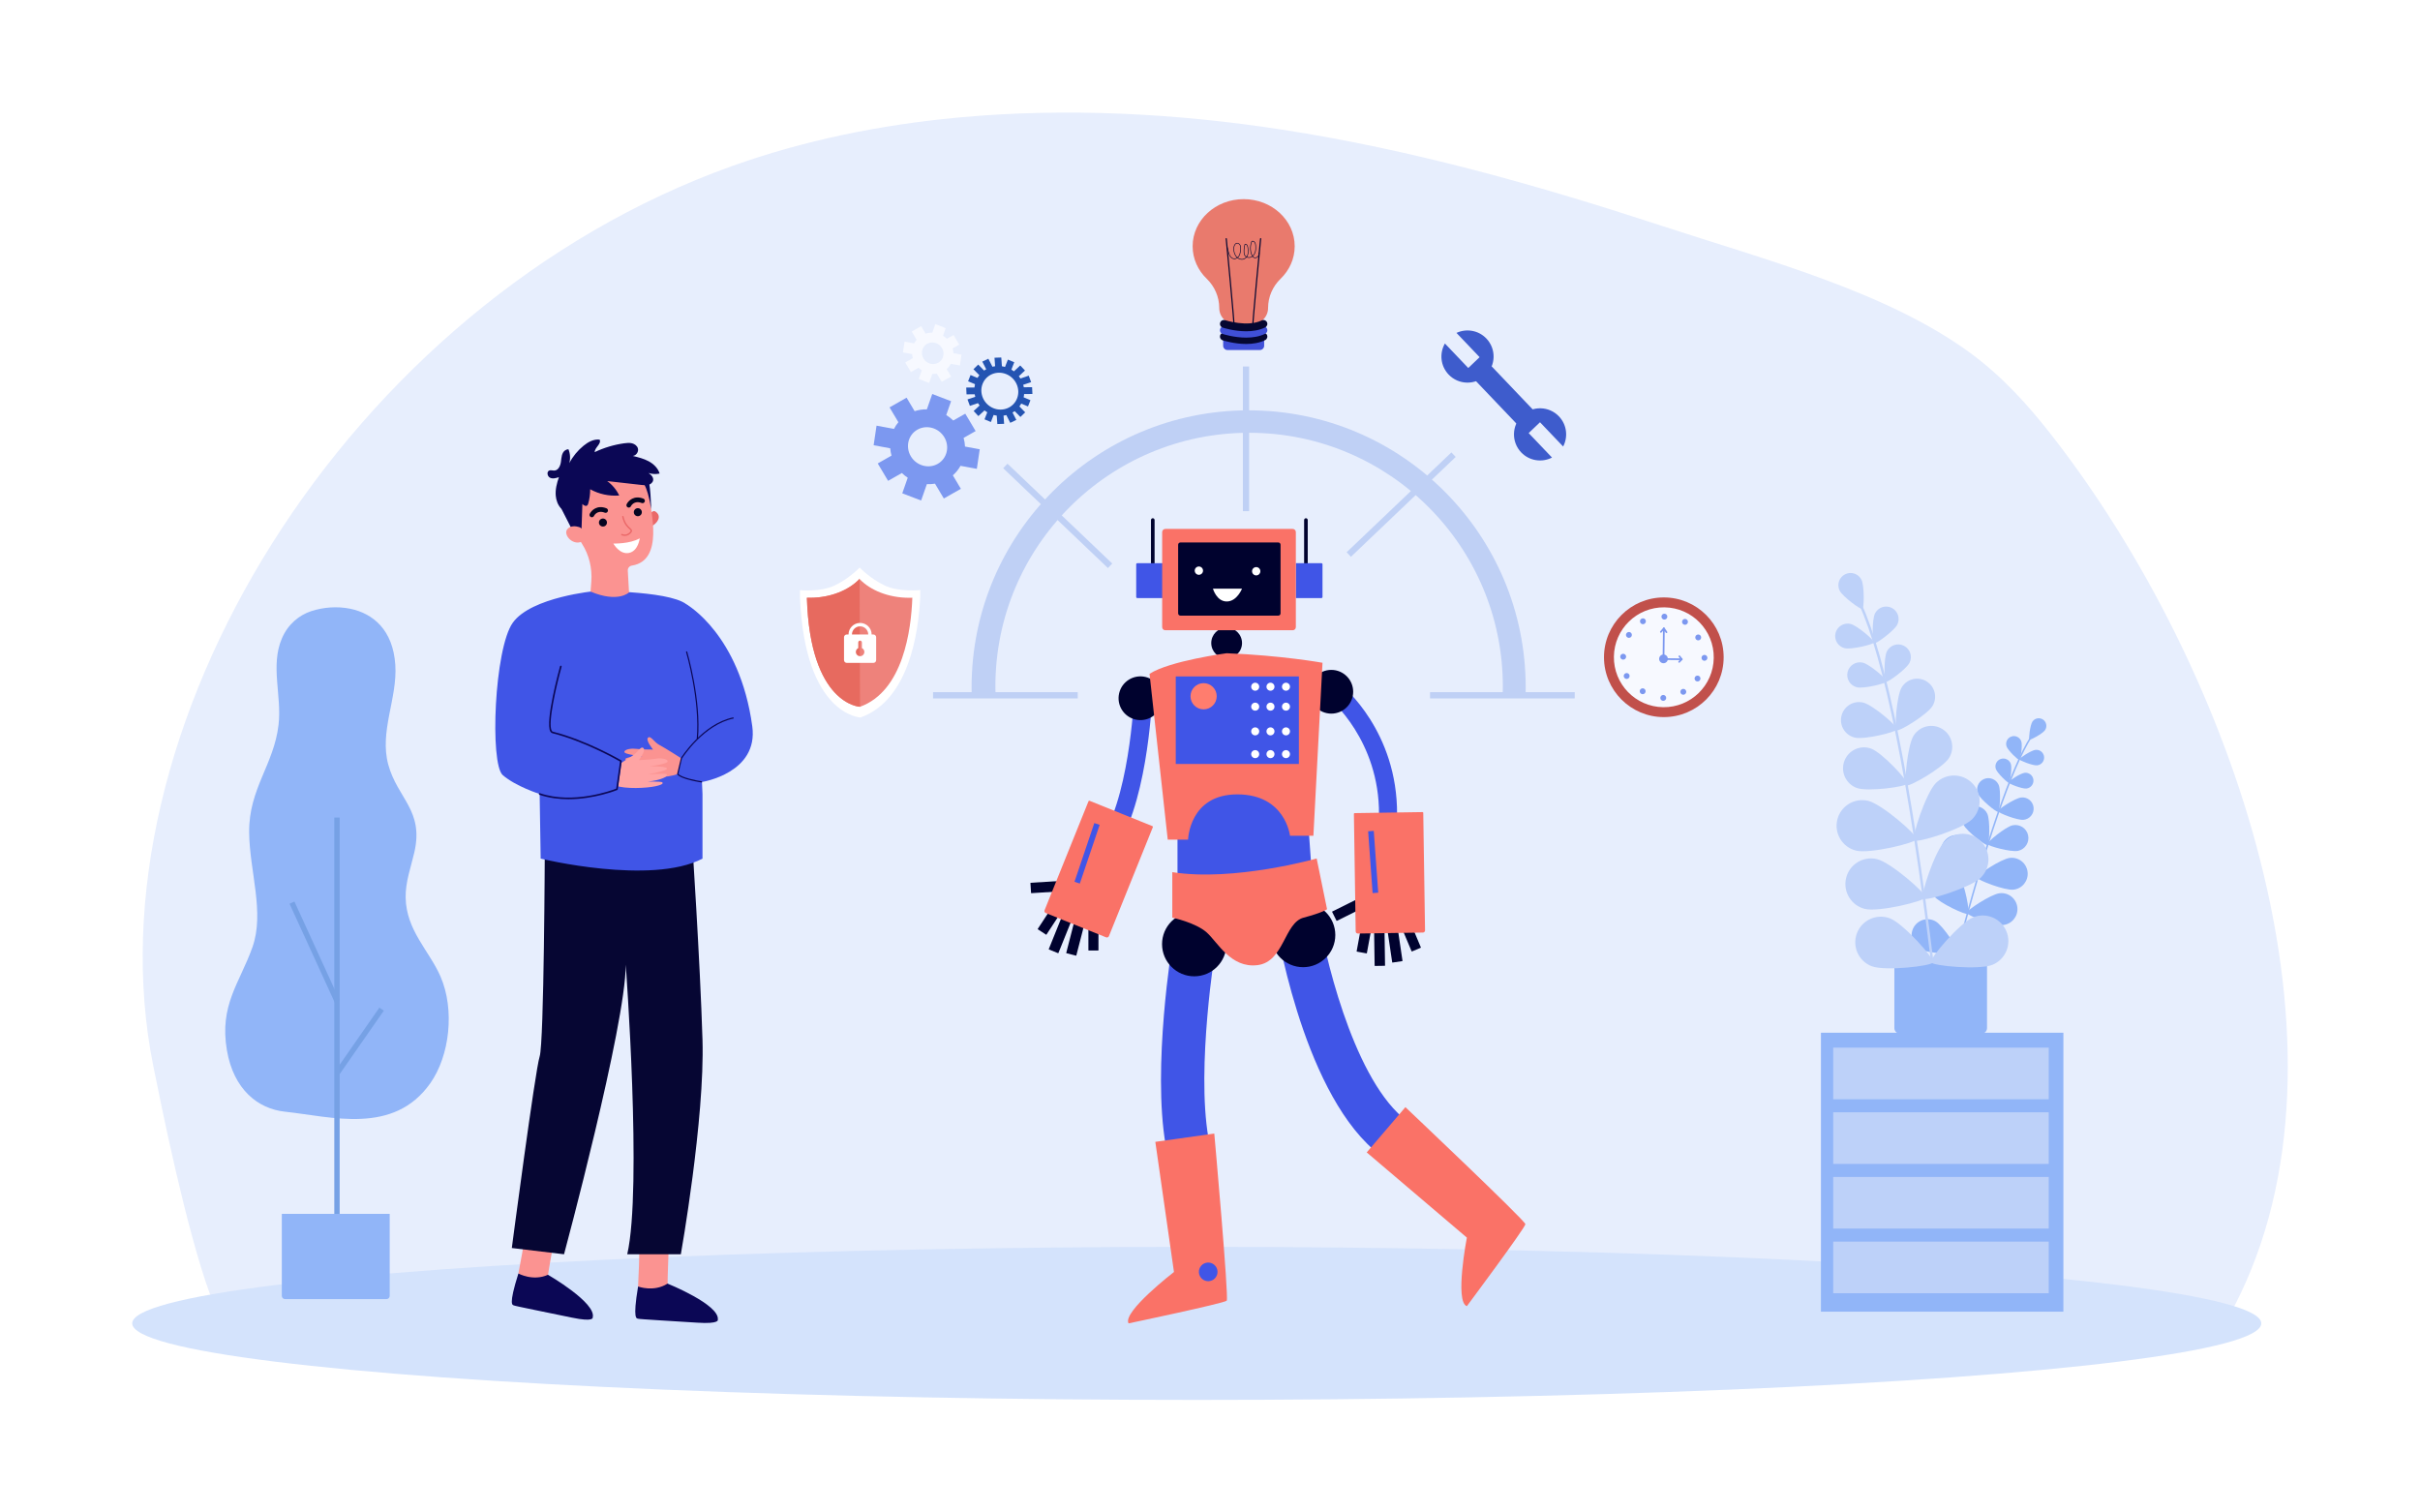<?xml version="1.0" encoding="utf-8"?>
<!-- Generator: Adobe Illustrator 27.5.0, SVG Export Plug-In . SVG Version: 6.00 Build 0)  -->
<svg version="1.1" id="_x2018_ëîé_x5F_1" xmlns="http://www.w3.org/2000/svg" xmlns:xlink="http://www.w3.org/1999/xlink"
	 x="0px" y="0px" viewBox="0 0 3200 2000" style="enable-background:new 0 0 3200 2000;" xml:space="preserve">
<rect x="0" style="fill:#FFFFFF;" width="3200" height="2000"/>
<g>
	<path style="fill:#E7EEFD;" d="M2954.487,1727.214c-6.915,13.32-14.364,26.37-22.386,39.141c0,0-262.563,32.26-356.01,49.17
		l-1319.25,14.33c-180.555,6.949-432.055-19.461-607.986-53.141c-175.942-33.68-350.29-20.2-350.29-20.2
		c-6.711-9.899-13.693-25.45-20.725-44.649c-32.079-87.681-64.924-251.561-75.18-302.48
		c-88.718-440.58,254.045-1006.96,765.261-1189.76c94.663-33.85,195.036-54.38,297.555-64.05c1.447-0.14,2.884-0.27,4.332-0.41
		c140.804-12.86,285.56-5.34,425.033,16.18c173.086,26.7,339.976,73.99,503,127.44c136.345,44.7,296.913,86.73,407.716,168.12
		c42.577,31.27,76.744,69.36,107.472,108.75C2952.632,882.794,3129.68,1389.414,2954.487,1727.214z"/>
	<ellipse style="fill:#D4E3FC;" cx="1582.482" cy="1749.935" rx="1407.645" ry="101.204"/>
	<g>
		<g>
			<rect x="2407.848" y="1365.6" style="fill:#91B5F8;" width="320.597" height="368.874"/>
			<rect x="2424.058" y="1385.337" style="fill:#BDD1F9;" width="285.024" height="68.252"/>
			<rect x="2424.058" y="1470.836" style="fill:#BDD1F9;" width="285.024" height="68.252"/>
			<rect x="2424.058" y="1556.335" style="fill:#BDD1F9;" width="285.024" height="68.252"/>
			<rect x="2424.058" y="1641.834" style="fill:#BDD1F9;" width="285.024" height="68.252"/>
		</g>
		<g>
			<path style="fill:#91B5F8;" d="M2512.491,1366.941h107.433c4.168,0,7.547-3.379,7.547-7.547v-89.225h-122.526v89.225
				C2504.944,1363.562,2508.323,1366.941,2512.491,1366.941z"/>
			<g>
				<path style="fill:#91B5F8;" d="M2587.915,1260.249c-0.067-0.003-0.136-0.013-0.204-0.031c-0.547-0.142-0.877-0.701-0.734-1.248
					c37.091-143.131,71.948-244.515,98.151-285.476c0.582-0.911,1.002-1.566,1.159-1.897c0.244-0.512,0.856-0.728,1.366-0.485
					c0.511,0.244,0.728,0.855,0.485,1.366c-0.213,0.445-0.616,1.076-1.284,2.12c-26.089,40.785-60.855,141.96-97.894,284.886
					C2588.835,1259.963,2588.391,1260.275,2587.915,1260.249z"/>
				<path style="fill:#91B5F8;" d="M2704.191,965.47c-3.112,4.604-19.334,13.459-20.648,12.571
					c-1.313-0.889,0.863-19.241,3.977-23.845c3.113-4.604,9.37-5.812,13.974-2.699
					C2706.097,954.611,2707.305,960.867,2704.191,965.47z"/>
				<path style="fill:#91B5F8;" d="M2672.784,980.313c1.844,5.379-0.911,24.084-2.446,24.61
					c-1.535,0.526-15.188-12.554-17.031-17.933c-1.844-5.378,1.021-11.233,6.4-13.077
					C2665.084,972.069,2670.94,974.935,2672.784,980.313z"/>
				<path style="fill:#91B5F8;" d="M2693.752,1012.032c-5.655,0.585-23.261-6.311-23.428-7.925
					c-0.167-1.614,15.651-11.97,21.308-12.556c5.655-0.585,10.715,3.525,11.3,9.18
					C2703.517,1006.387,2699.408,1011.446,2693.752,1012.032z"/>
				<path style="fill:#91B5F8;" d="M2627.81,1075.964c4.051,8.642,2.838,40.354,0.371,41.511s-27.615-18.202-31.665-26.844
					s-0.328-18.931,8.313-22.98C2613.471,1063.6,2623.76,1067.323,2627.81,1075.964z"/>
				<path style="fill:#91B5F8;" d="M2668.54,1125.102c-9.331,2-39.956-6.322-40.527-8.986c-0.571-2.663,23.953-22.807,33.284-24.807
					c9.332-2.001,18.519,3.942,20.519,13.275C2683.816,1113.915,2677.872,1123.102,2668.54,1125.102z"/>
				<path style="fill:#91B5F8;" d="M2604.38,1112.301c7.162,9.226,14.257,47.408,11.624,49.453
					c-2.633,2.044-37.868-14.291-45.03-23.516s-5.49-22.51,3.734-29.672S2597.218,1103.076,2604.38,1112.301z"/>
				<path style="fill:#91B5F8;" d="M2662.39,1176.433c-11.611,1.26-47.842-12.727-48.201-16.041
					c-0.359-3.313,32.028-24.745,43.639-26.005c11.611-1.26,22.045,7.131,23.305,18.742S2674.001,1175.173,2662.39,1176.433z"/>
				<path style="fill:#91B5F8;" d="M2590.813,1159.031c7.163,9.226,14.257,47.408,11.624,49.452
					c-2.634,2.045-37.867-14.29-45.03-23.515c-7.162-9.225-5.49-22.51,3.734-29.672
					C2570.367,1148.135,2583.651,1149.807,2590.813,1159.031z"/>
				<path style="fill:#91B5F8;" d="M2648.823,1223.163c-11.611,1.26-47.842-12.727-48.201-16.041
					c-0.359-3.313,32.028-24.746,43.639-26.006c11.611-1.26,22.045,7.132,23.305,18.743S2660.433,1221.904,2648.823,1223.163z"/>
				<path style="fill:#91B5F8;" d="M2559.405,1218.306c10.137,5.802,31.24,38.404,29.584,41.297
					c-1.655,2.894-40.456,1.211-50.592-4.59c-10.137-5.802-13.65-18.722-7.85-28.858
					C2536.349,1216.019,2549.269,1212.505,2559.405,1218.306z"/>
				<path style="fill:#91B5F8;" d="M2637.007,1269.323c-11.362,2.701-49.057-6.646-49.828-9.89
					c-0.771-3.243,28.684-28.556,40.046-31.257s22.763,4.32,25.464,15.683C2655.391,1255.22,2648.37,1266.621,2637.007,1269.323z"/>
				<path style="fill:#91B5F8;" d="M2658.923,1010.09c1.874,5.464-0.925,24.469-2.484,25.004s-15.432-12.755-17.305-18.219
					c-1.873-5.465,1.038-11.414,6.502-13.287C2651.101,1001.713,2657.05,1004.624,2658.923,1010.09z"/>
				<path style="fill:#91B5F8;" d="M2679.495,1042.697c-5.746,0.595-23.633-6.412-23.803-8.052s15.902-12.162,21.647-12.757
					c5.747-0.595,10.888,3.582,11.482,9.328S2685.241,1042.102,2679.495,1042.697z"/>
				<path style="fill:#91B5F8;" d="M2642.864,1037.865c3.289,7.52,1.541,34.755-0.605,35.693
					c-2.146,0.939-23.335-16.262-26.624-23.781c-3.29-7.519,0.139-16.281,7.658-19.57
					C2630.811,1026.917,2639.574,1030.345,2642.864,1037.865z"/>
				<path style="fill:#91B5F8;" d="M2675.8,1084.081c-8.164,0.846-33.575-9.109-33.816-11.438
					c-0.241-2.331,22.592-17.279,30.756-18.125s15.467,5.087,16.312,13.251C2689.897,1075.933,2683.964,1083.237,2675.8,1084.081z"
					/>
			</g>
			<g>
				<path style="fill:#BDD1F9;" d="M2554.87,1273.648c0.108,0.008,0.219,0.006,0.331-0.007c0.899-0.11,1.54-0.929,1.431-1.828
					c-28.622-235.113-62.526-403.467-95.47-474.051c-0.731-1.567-1.26-2.699-1.438-3.257c-0.279-0.864-1.207-1.335-2.066-1.059
					c-0.863,0.278-1.337,1.204-1.059,2.066c0.242,0.753,0.75,1.84,1.589,3.638c32.8,70.278,66.604,238.281,95.186,473.059
					C2553.468,1272.997,2554.108,1273.586,2554.87,1273.648z"/>
				<path style="fill:#BDD1F9;" d="M2432.588,780.991c3.97,7.968,27.854,25.46,30.129,24.327c2.274-1.133,2.698-30.734-1.271-38.703
					c-3.97-7.968-13.647-11.211-21.616-7.241C2431.861,763.344,2428.619,773.022,2432.588,780.991z"/>
				<path style="fill:#BDD1F9;" d="M2479.32,811.201c-4.064,8.149-3.647,38.434-1.321,39.594
					c2.326,1.16,26.771-16.722,30.836-24.872s0.755-18.053-7.396-22.118C2493.289,799.74,2483.386,803.051,2479.32,811.201z"/>
				<path style="fill:#BDD1F9;" d="M2439.317,857.132c8.856,2.125,38.269-5.101,38.875-7.629
					c0.606-2.527-22.32-22.317-31.177-24.443c-8.856-2.126-17.759,3.33-19.885,12.186
					C2425.004,846.102,2430.46,855.006,2439.317,857.132z"/>
				<path style="fill:#BDD1F9;" d="M2530.5,972.591c-8.259,12.866-13.041,63.477-9.368,65.834
					c3.672,2.358,47.698-23.061,55.957-35.925c8.259-12.866,4.524-29.99-8.341-38.249
					C2555.882,955.993,2538.758,959.727,2530.5,972.591z"/>
				<path style="fill:#BDD1F9;" d="M2455.434,1042.001c14.395,5.149,64.783-1.589,66.253-5.697s-33.21-41.28-47.604-46.43
					c-14.394-5.15-30.237,2.345-35.388,16.739C2433.545,1021.008,2441.04,1036.851,2455.434,1042.001z"/>
				<path style="fill:#BDD1F9;" d="M2560.017,1035.245c-13.324,13.132-32.664,72.261-28.916,76.063s63.15-14.681,76.474-27.813
					c13.324-13.132,13.479-34.58,0.346-47.904C2594.789,1022.267,2573.34,1022.112,2560.017,1035.245z"/>
				<path style="fill:#BDD1F9;" d="M2454.342,1124.808c18.17,4.455,78.656-10.09,79.929-15.275
					c1.271-5.188-45.622-46.067-63.792-50.523c-18.169-4.456-36.511,6.661-40.968,24.831
					C2425.056,1102.009,2436.173,1120.352,2454.342,1124.808z"/>
				<path style="fill:#BDD1F9;" d="M2571.676,1112.316c-13.324,13.132-32.665,72.261-28.917,76.063
					c3.749,3.803,63.15-14.681,76.475-27.813s13.479-34.58,0.346-47.904C2606.447,1099.337,2585,1099.183,2571.676,1112.316z"/>
				<path style="fill:#BDD1F9;" d="M2466.001,1201.878c18.17,4.455,78.656-10.09,79.928-15.276
					c1.272-5.187-45.621-46.066-63.791-50.522s-36.512,6.661-40.968,24.83C2436.714,1179.079,2447.832,1197.422,2466.001,1201.878z"
					/>
				<path style="fill:#BDD1F9;" d="M2609.01,1213.076c-17.322,7.067-57.727,54.372-55.709,59.316
					c2.017,4.944,63.981,10.479,81.303,3.412c17.322-7.068,25.635-26.84,18.566-44.161
					C2646.103,1214.322,2626.332,1206.009,2609.01,1213.076z"/>
				<path style="fill:#BDD1F9;" d="M2474.999,1277.669c17.471,6.693,79.302-0.177,81.212-5.163
					c1.91-4.987-39.505-51.408-56.976-58.102c-17.47-6.692-37.058,2.045-43.75,19.515
					C2448.792,1251.39,2457.529,1270.978,2474.999,1277.669z"/>
				<path style="fill:#BDD1F9;" d="M2495.03,861.412c-4.131,8.281-3.706,39.05-1.343,40.229s27.199-16.99,31.33-25.27
					c4.131-8.281,0.767-18.342-7.515-22.473C2509.222,849.768,2499.161,853.132,2495.03,861.412z"/>
				<path style="fill:#BDD1F9;" d="M2455.47,908.837c8.998,2.16,38.882-5.182,39.498-7.75c0.616-2.568-22.678-22.675-31.676-24.835
					c-8.999-2.16-18.044,3.383-20.204,12.382C2440.928,897.632,2446.472,906.677,2455.47,908.837z"/>
				<path style="fill:#BDD1F9;" d="M2514.656,908.912c-6.813,11.244-9.798,54.859-6.589,56.804
					c3.21,1.945,40.491-20.886,47.306-32.129c6.813-11.244,3.223-25.882-8.021-32.695
					C2536.108,894.078,2521.47,897.67,2514.656,908.912z"/>
				<path style="fill:#BDD1F9;" d="M2452.583,975.33c12.783,3.069,55.238-7.362,56.114-11.011
					c0.876-3.648-32.219-32.214-45.002-35.283c-12.784-3.068-25.635,4.807-28.703,17.591S2439.799,972.262,2452.583,975.33z"/>
			</g>
		</g>
	</g>
	<g>
		<path style="fill:#4055E7;" d="M907.834,799.216c0,0,70.285,39.592,86.911,161.168c8.428,61.628-65.664,73.584-66.502,73.602
			l-23.152-67.564L907.834,799.216z"/>
		<path style="fill:#FB9391;" d="M884.617,1640.045c0,0-2.249,57.591-1.821,58.426c0.428,0.835-4.403,7.931-4.403,7.931
			l-18.253,2.809l-16.396-8.035c0,0,2.782-53.522,1.254-62.012C843.471,1630.674,884.617,1640.045,884.617,1640.045z"/>
		<path style="fill:#0B0755;" d="M843.744,1701.175c0,0,20.765,7.844,38.967-3.839c0,0,69.1,27.86,66.48,47.683
			c0,0,2.824,5.996-27.363,3.972c-30.187-2.024-77.115-4.525-78.357-5.254C842.229,1743.009,836.234,1746.054,843.744,1701.175z"/>
		<path style="fill:#FB9391;" d="M734.509,1629.199c0,0-10.297,56.708-9.99,57.594c0.306,0.886-5.471,7.236-5.471,7.236
			l-18.466,0.222l-15.109-10.254c0,0,10.255-52.604,9.932-61.225C695.082,1614.154,734.509,1629.199,734.509,1629.199z"/>
		<path style="fill:#0B0755;" d="M685.472,1683.998c0,0,19.461,10.677,39.12,1.66c0,0,64.515,37.266,59.143,56.528
			c0,0,1.955,6.333-27.65,0.098c-29.605-6.233-75.721-15.286-76.848-16.182C678.11,1725.207,671.748,1727.382,685.472,1683.998z"/>
		<path style="fill:#060633;" d="M720.396,1122.589c0,0-0.909,256.299-6.814,274.469c-5.906,18.171-36.796,253.226-36.796,253.226
			l69.049,8.264c0,0,81.577-302.937,81.577-382.889c0,0,21.997,295.497,2.01,382.889h70.867c0,0,31.799-178.959,28.619-283.824
			c-3.18-104.863-14.082-268.401-14.082-268.401L720.396,1122.589z"/>
		<path style="fill:#4055E7;" d="M787.174,781.519c0,0-84.495,7.723-109.026,41.793c-24.53,34.071-30.692,186.707-13.301,201.698
			c17.39,14.991,48.735,24.896,48.735,24.896l1.363,85.492c0,0,145.821,35.432,213.962,0v-85.492c0,0-9.244-233.138-17.717-247.036
			C897.876,781.031,787.174,781.519,787.174,781.519z"/>
		<g>
			<g>
				<path style="fill:#EA6868;" d="M858.651,681.223c0,0,3.982-7.385,7.885-4.883c9.952,6.382,1.505,16.522-4.502,19.152
					L858.651,681.223z"/>
				<path style="fill:#FB9391;" d="M858.375,655.344l-0.055,0.015c-0.039-0.734-0.078-1.467-0.145-2.206
					c-2.974-32.638-32.894-56.338-65.802-51.143c-27.417,4.329-47.981,28.332-48.03,56.088c-0.018,10.303,2.654,19.847,7.275,28.089
					c6.472,12.807,12.138,23.749,17.903,32.75c9.534,14.885,13.736,32.567,12.383,50.194l-1.006,13.105
					c36.595,15.4,50.865,1.098,50.865,1.098l-1.626-28.788c-0.214-3.279,2.127-6.145,5.373-6.654c0.02-0.004,0.041-0.006,0.06-0.01
					C878.593,741.116,860.152,674.839,858.375,655.344z"/>
				<path style="fill:#050521;" d="M802.578,690.484c-0.266-2.92-2.849-5.071-5.769-4.804c-2.919,0.265-5.07,2.847-4.805,5.767
					c0.267,2.92,2.849,5.071,5.769,4.806C800.692,695.986,802.844,693.403,802.578,690.484z"/>
				<path style="fill:#050521;" d="M848.707,676.798c-0.266-2.92-2.849-5.07-5.769-4.805c-2.92,0.266-5.071,2.849-4.805,5.768
					c0.267,2.92,2.849,5.071,5.769,4.805C846.821,682.3,848.972,679.718,848.707,676.798z"/>
				<path style="fill:#050521;" d="M782.888,683.962c-0.542,0.051-1.104-0.042-1.631-0.296c-1.547-0.747-2.196-2.607-1.45-4.155
					c2.251-4.662,9.771-12.204,22.146-7.369c1.6,0.627,2.39,2.43,1.765,4.031c-0.626,1.601-2.433,2.388-4.031,1.764
					c-10.16-3.977-14.113,3.94-14.276,4.28C784.918,683.236,783.942,683.867,782.888,683.962z"/>
				<path style="fill:#050521;" d="M831.703,671.184c-0.543,0.049-1.105-0.042-1.631-0.297c-1.547-0.747-2.196-2.606-1.449-4.154
					c2.251-4.664,9.774-12.206,22.146-7.37c1.6,0.627,2.389,2.431,1.764,4.031c-0.627,1.601-2.431,2.389-4.031,1.764
					c-10.16-3.976-14.113,3.939-14.277,4.279C833.732,670.458,832.756,671.089,831.703,671.184z"/>
				<polygon style="fill:#0B0755;" points="739.858,667.881 758.769,704.903 768.907,701.895 770.587,651.765 				"/>
				<path style="fill:#FB9391;" d="M770.394,700.527c-1.085-1.754-2.812-3.01-4.787-3.604c-4.066-1.225-11.138-2.321-15.46,2.868
					c-6.341,7.612,9.378,24.825,22.412,14.37C772.559,714.161,776.161,709.836,770.394,700.527z"/>
				<path style="fill:#EA6868;" d="M831.493,707.157c-4.851,2.947-9.615,0.621-9.671,0.59c-0.455-0.227-0.636-0.779-0.409-1.236
					c0.227-0.453,0.783-0.64,1.237-0.414c0.223,0.11,5.525,2.637,10.148-2.407c0.754-0.821,1.126-1.468,1.104-1.918
					c-0.032-0.634-0.859-1.379-2.007-2.411c-2.64-2.373-7.059-6.345-9.211-16.032c-0.109-0.5,0.205-0.992,0.702-1.103
					c0.497-0.111,0.991,0.204,1.101,0.702c2.023,9.11,6.006,12.691,8.642,15.06c1.425,1.279,2.55,2.292,2.618,3.695
					c0.048,1-0.441,2.005-1.587,3.254C833.287,705.89,832.389,706.613,831.493,707.157z"/>
				<path style="fill:#FFFFFF;" d="M811.041,718.739c0,0,21.808,0.685,34.89-6.924c0,0-1.881,16.894-14.29,19.357
					C819.23,733.635,811.041,718.739,811.041,718.739z"/>
				<path style="fill:#0B0755;" d="M847.235,634.12c0,0,8.682,4.989,13.828,39.279c0,0-0.726-38.679-5.385-42.522
					C851.017,627.034,847.235,634.12,847.235,634.12z"/>
			</g>
			<path style="fill:#0B0755;" d="M734.911,655.723c-0.795-8.393,1.4-16.78,4.146-24.752c-3.807,1.287-8.096,2.507-11.713,0.755
				c-3.617-1.753-4.794-7.94-1.1-9.523c2.148-0.92,4.606,0.178,6.938,0.027c5.317-0.343,7.955-6.619,8.608-11.906
				c0.652-5.289,0.919-11.42,5.185-14.611c1.339-1.003,2.975-1.591,4.643-1.713c2.422,5.783,2.84,12.383,1.166,18.426
				c4.656-8.85,11.121-16.743,18.88-23.051c6.039-4.91,13.509-9.009,21.233-8.048c2.709,5.572-6.496,10.341-6.539,16.538
				c12.316-5.862,25.535-9.824,39.045-11.703c3.48-0.483,7.071-0.824,10.47,0.066c3.399,0.89,6.609,3.245,7.612,6.612
				c1.318,4.422-2.163,9.61-6.755,10.068c7.219,1.745,14.531,3.525,21.06,7.066c6.528,3.542,12.293,9.106,14.449,16.214
				c-4.85,1.038-9.969,0.792-14.697-0.707c3.48,2.139,6.833,5.754,6.078,9.768c-0.559,2.97-3.313,5.135-6.232,5.918
				c-2.919,0.783-6.006,0.449-9.01,0.109c-15.163-1.713-30.325-3.426-45.488-5.139c6.784,4.893,12.309,11.516,15.908,19.067
				c-13.238,1.093-26.78-1.816-38.403-8.247c0.029,6.34-0.836,12.684-2.564,18.784c-0.271,0.957-0.598,1.963-1.36,2.601
				c-2.563,2.147-5.75-1.662-8.745-3.149c-3.671-1.822-8.112,0.195-11.248,2.835c-5.407,4.551-8.639,10.236-14.752,3.984
				C737.617,667.805,735.455,661.467,734.911,655.723z"/>
		</g>
		<path style="fill:#FB9391;" d="M900.996,1002.83c0,0-21.462-13.791-28.857-17.618c-7.394-3.829-11.716-13.029-15.249-9.738
			c-3.531,3.29,6.624,15.68,6.624,15.68s-16.941-0.084-22.143-0.903c-5.203-0.818-14.874,0.088-15.769,3.847
			c-0.895,3.759,24.369,5.939,24.369,5.939s-21.452,0.255-23.019,3.548c-1.565,3.293,25.777,6.979,25.777,6.979
			s-22.895-0.846-24.748,0.655c-1.853,1.501-0.005,3.932,8.028,6.199c8.033,2.268,16.821,2.513,16.821,2.513
			s-16.132,0.61-18.042,1.359c-1.909,0.749-3.995,3.174,8.26,5.275c12.254,2.101,39.487,2.318,53.142-3.096L900.996,1002.83z"/>
		<path style="fill:#FFA4A4;" d="M807.867,1018.32c0,0,20.878-14.66,28.11-18.787c7.231-4.128,11.172-13.498,14.837-10.355
			c3.663,3.142-5.976,15.938-5.976,15.938s16.923-0.779,22.087-1.81c5.165-1.03,14.865-0.523,15.914,3.197
			s-24.105,6.933-24.105,6.933s21.445-0.624,23.145,2.602c1.699,3.226-25.469,8.03-25.469,8.03s22.841-1.784,24.754-0.361
			c1.913,1.424,0.167,3.928-7.767,6.523c-7.933,2.596-16.704,3.201-16.704,3.201s16.143-0.052,18.082,0.618
			c1.938,0.669,4.122,3.007-8.037,5.609c-12.158,2.602-39.359,3.935-53.224-0.914L807.867,1018.32z"/>
		<path style="fill:#4055E7;" d="M730.432,969.571c0,0,29.976,3.811,91.656,36.975l-5.231,37.239c0,0-44.123,19.643-103.622,7.138
			L730.432,969.571z"/>
		<path style="fill:#0B0755;" d="M751.621,1056.827c-12.541,0-25.723-1.586-38.386-5.904c-0.563-0.192-0.863-0.802-0.671-1.365
			c0.191-0.562,0.805-0.861,1.364-0.67c44.197,15.07,94.974-3.718,100.888-6.023l5.042-35.901
			c-5.613-3.212-48.086-27.059-89.427-37.393c-1.107-0.277-2.017-1.017-2.707-2.198c-7.395-12.674,12.004-83.402,12.833-86.407
			c0.159-0.574,0.757-0.905,1.322-0.75c0.573,0.157,0.909,0.75,0.75,1.322c-6.942,25.15-18.604,75.231-13.049,84.751
			c0.393,0.672,0.841,1.064,1.371,1.195c44.457,11.114,90.158,37.716,90.615,37.983c0.375,0.22,0.581,0.646,0.521,1.078
			l-5.231,37.239c-0.053,0.377-0.302,0.698-0.654,0.844C815.802,1044.795,786.152,1056.827,751.621,1056.827z"/>
		<g>
			<path style="fill:#0B0755;" d="M928.128,1034.767c-1.142-0.168-28.027-4.184-32.59-10.853l-0.196-0.287l4.982-21.214
				c0.281-0.454,28.561-45.466,69.506-53.865l0.317,1.548c-39.305,8.063-66.855,50.59-68.412,53.042l-4.692,20.152
				c3.988,4.938,23.859,8.819,31.315,9.914L928.128,1034.767z"/>
		</g>
		<g>
			<path style="fill:#0B0755;" d="M922.858,977.331l-1.574-0.145c4.687-50.861-14.018-114.751-14.207-115.39l1.515-0.449
				C908.783,861.989,927.572,926.171,922.858,977.331z"/>
		</g>
	</g>
	<g>
		<path style="fill:#00022E;" d="M1439.628,1210.451h12.467c0.228,0,0.413,0.185,0.413,0.413v45.606
			c0,0.228-0.185,0.413-0.413,0.413h-12.468c-0.228,0-0.413-0.185-0.413-0.413v-45.606
			C1439.215,1210.635,1439.4,1210.451,1439.628,1210.451z"/>
		<path style="fill:#00022E;" d="M1423.31,1209.671l12.496,3.216c0.229,0.059,0.366,0.292,0.308,0.521l-12.86,49.967
			c-0.059,0.229-0.292,0.367-0.521,0.308l-12.496-3.216c-0.228-0.059-0.366-0.292-0.308-0.52l12.861-49.968
			C1422.848,1209.749,1423.081,1209.611,1423.31,1209.671z"/>
		<path style="fill:#00022E;" d="M1401.133,1184.978l10.792,7.071c0.198,0.13,0.253,0.395,0.124,0.592l-28.277,43.157
			c-0.13,0.198-0.395,0.253-0.592,0.124l-10.792-7.071c-0.197-0.129-0.253-0.394-0.124-0.592l28.278-43.157
			C1400.67,1184.904,1400.935,1184.849,1401.133,1184.978z"/>
		<path style="fill:#00022E;" d="M1414.919,1164.512l0.804,12.877c0.015,0.236-0.164,0.439-0.4,0.453l-51.497,3.213
			c-0.235,0.015-0.438-0.164-0.453-0.4l-0.803-12.877c-0.015-0.236,0.164-0.439,0.4-0.454l51.496-3.213
			C1414.701,1164.098,1414.905,1164.277,1414.919,1164.512z"/>
		<path style="fill:#00022E;" d="M1408.694,1201.882l11.967,4.824c0.219,0.089,0.325,0.338,0.237,0.557l-21.318,52.881
			c-0.088,0.219-0.337,0.325-0.556,0.236l-11.967-4.824c-0.219-0.088-0.325-0.338-0.236-0.556l21.318-52.881
			C1408.226,1201.9,1408.475,1201.795,1408.694,1201.882z"/>
		<path style="fill:#4055E7;" d="M1541.382,1514.12l56.489-9.74c-16.185-93.88,9.291-249.672,9.55-251.235l-56.55-9.382
			C1549.747,1250.536,1523.565,1410.788,1541.382,1514.12z"/>
		<path style="fill:#4055E7;" d="M1816.622,1520.556l37.628-43.245c-66.971-58.272-103.841-218.751-112.394-275.668l-56.687,8.52
			C1686.551,1219.37,1720.169,1436.632,1816.622,1520.556z"/>
		<path style="fill:#4055E7;" d="M1470.071,1130.095c46.587-58.755,53.05-200.216,53.302-206.209l-23.861-1.007
			c-0.061,1.391-6.384,139.693-48.157,192.376L1470.071,1130.095z"/>
		<path style="fill:#4055E7;" d="M1847.373,1077.181c0.709-109.884-71.102-169.255-74.16-171.728l-15.021,18.569l7.51-9.284
			l-7.534,9.267c0.661,0.539,65.954,55.011,65.32,153.023L1847.373,1077.181z"/>
		<g>
			<path style="fill:#00022E;" d="M1726.838,752.268c1.32,0,2.388-1.07,2.388-2.388v-62.222c0-1.319-1.068-2.388-2.388-2.388
				c-1.32,0-2.389,1.069-2.389,2.388v62.222C1724.449,751.198,1725.518,752.268,1726.838,752.268z"/>
			<path style="fill:#4055E7;" d="M1747.331,790.84h-33.822v-46.107h33.821c0.792,0,1.434,0.642,1.434,1.434v43.24
				C1748.764,790.198,1748.123,790.84,1747.331,790.84z"/>
		</g>
		<g>
			<path style="fill:#00022E;" d="M1524.341,752.268c1.32,0,2.389-1.07,2.389-2.388v-62.222c0-1.319-1.068-2.388-2.389-2.388
				c-1.32,0-2.389,1.069-2.389,2.388v62.222C1521.953,751.198,1523.021,752.268,1524.341,752.268z"/>
			<path style="fill:#4055E7;" d="M1503.848,790.84h33.821v-46.107h-33.821c-0.792,0-1.433,0.642-1.433,1.433v43.241
				C1502.415,790.198,1503.056,790.84,1503.848,790.84z"/>
		</g>
		<circle style="fill:#00022E;" cx="1622.007" cy="850.314" r="20.35"/>
		
			<ellipse transform="matrix(0.227 -0.974 0.974 0.227 266.357 2182.326)" style="fill:#00022E;" cx="1507.839" cy="923.383" rx="28.913" ry="28.913"/>
		<circle style="fill:#00022E;" cx="1579.146" cy="1248.455" r="42.552"/>
		<path style="fill:#00022E;" d="M1680.597,1236.397c0-23.501,19.052-42.552,42.552-42.552c23.501,0,42.553,19.052,42.553,42.552
			c0,23.501-19.052,42.552-42.553,42.552C1699.648,1278.949,1680.597,1259.898,1680.597,1236.397z"/>
		<path style="fill:#00022E;" d="M1731.506,914.737c0-15.968,12.944-28.913,28.913-28.913c15.968,0,28.912,12.945,28.912,28.913
			c0,15.968-12.944,28.912-28.912,28.912C1744.451,943.65,1731.506,930.705,1731.506,914.737z"/>
		<path style="fill:#FA7267;" d="M1540.915,699.429h168.431c2.3,0,4.164,1.864,4.164,4.164v125.647c0,2.3-1.864,4.164-4.164,4.164
			h-168.43c-2.3,0-4.164-1.864-4.164-4.164V703.593C1536.751,701.293,1538.615,699.429,1540.915,699.429z"/>
		<path style="fill:#00022E;" d="M1560.882,717.322h129.414c1.66,0,3.006,1.346,3.006,3.006v90.721c0,1.66-1.346,3.006-3.006,3.006
			h-129.414c-1.661,0-3.007-1.346-3.007-3.007v-90.72C1557.875,718.669,1559.222,717.322,1560.882,717.322z"/>
		<path style="fill:#FFFFFF;" d="M1655.695,756.365c-0.548-2.983,1.426-5.846,4.409-6.394c2.984-0.548,5.846,1.426,6.394,4.409
			c0.548,2.983-1.426,5.846-4.409,6.394C1659.105,761.322,1656.243,759.348,1655.695,756.365z"/>
		<path style="fill:#FFFFFF;" d="M1579.888,755.578c-0.548-2.983,1.426-5.846,4.41-6.394c2.983-0.548,5.845,1.426,6.394,4.409
			c0.548,2.983-1.426,5.846-4.41,6.394C1583.299,760.535,1580.436,758.561,1579.888,755.578z"/>
		<path style="fill:#FFFFFF;" d="M1642.356,778.372h-38.478c0,0,4.729,16.982,18.272,16.982S1642.356,778.372,1642.356,778.372z"/>
		<path style="fill:#4055E7;" d="M1557.016,1098.239v77.387l177.991-15.478l-7.739-108.342c0,0-79.107-41.018-81.256-41.576
			c-2.15-0.557-61.48,13.201-61.48,13.201L1557.016,1098.239z"/>
		<path style="fill:#FA7267;" d="M1622.007,863.785c0,0-75.309,10.032-101.965,27.229l24.076,219.229h26.906
			c0,0,1.469-59.822,65.098-59.822s69.649,54.697,69.649,54.697h30.955l12.038-228.722
			C1748.764,876.396,1694.736,866.651,1622.007,863.785z"/>
		<path style="fill:#FA7267;" d="M1741.025,1135.213c0,0-109.202,30.955-190.889,18.057v60.13c0,0,30.955,6.565,45.573,19.65
			c14.618,13.085,31.815,47.469,67.069,43.174c35.254-4.294,35.254-56.006,61.05-62.824c25.796-6.819,30.955-11.118,30.955-11.118
			L1741.025,1135.213z"/>
		<path style="fill:#FA7267;" d="M1440.67,1058.875l83.236,33.555c0.506,0.203,0.75,0.778,0.546,1.284l-58.124,144.18
			c-0.589,1.461-2.25,2.167-3.71,1.578l-79.778-32.161c-1.46-0.589-2.166-2.25-1.578-3.71l58.124-144.18
			C1439.589,1058.916,1440.165,1058.671,1440.67,1058.875z"/>
		<path style="fill:#FA7267;" d="M1858.382,1464.034l-51.148,59.834l132.418,112.641c0,0-16.338,85.024,0,90.664
			c0,0,77.387-103.849,77.387-108.435C2017.04,1614.153,1858.382,1464.034,1858.382,1464.034z"/>
		<path style="fill:#FA7267;" d="M1605.66,1498.932l-77.948,10.971l24.646,172.091c0,0-68.54,52.897-60.033,67.941
			c0,0,126.755-26.58,129.791-30.017C1625.153,1716.482,1605.66,1498.932,1605.66,1498.932z"/>
		<path style="fill:#4055E7;" d="M1588.394,1673.675c4.507-5.101,12.295-5.582,17.396-1.075c5.101,4.507,5.583,12.296,1.075,17.397
			c-4.507,5.101-12.296,5.582-17.397,1.075C1584.368,1686.565,1583.887,1678.776,1588.394,1673.675z"/>
		
			<rect x="1554.723" y="894.471" transform="matrix(-1 -1.224647e-16 1.224647e-16 -1 3272.245 1904.685)" style="fill:#4055E7;" width="162.799" height="115.744"/>
		<path style="fill:#FFFFFF;" d="M1695.166,908.068c0-2.929,2.374-5.303,5.303-5.303c2.929,0,5.302,2.374,5.302,5.303
			c0,2.928-2.374,5.302-5.302,5.302C1697.54,913.37,1695.166,910.996,1695.166,908.068z"/>
		<path style="fill:#FFFFFF;" d="M1695.166,934.436c0-2.928,2.374-5.303,5.303-5.303c2.929,0,5.302,2.374,5.302,5.303
			c0,2.929-2.374,5.302-5.302,5.302C1697.54,939.739,1695.166,937.365,1695.166,934.436z"/>
		<path style="fill:#FFFFFF;" d="M1695.166,967.111c0-2.928,2.374-5.302,5.303-5.302c2.929,0,5.302,2.374,5.302,5.302
			c0,2.928-2.374,5.303-5.302,5.303C1697.54,972.414,1695.166,970.039,1695.166,967.111z"/>
		<path style="fill:#FFFFFF;" d="M1695.166,997.206c0-2.928,2.374-5.303,5.303-5.303c2.929,0,5.302,2.374,5.302,5.303
			c0,2.929-2.374,5.303-5.302,5.303C1697.54,1002.508,1695.166,1000.135,1695.166,997.206z"/>
		<path style="fill:#FFFFFF;" d="M1674.673,908.068c0-2.929,2.374-5.303,5.302-5.303c2.929,0,5.302,2.374,5.302,5.303
			c0,2.928-2.373,5.302-5.302,5.302C1677.047,913.37,1674.673,910.996,1674.673,908.068z"/>
		<path style="fill:#FFFFFF;" d="M1674.673,934.436c0-2.928,2.374-5.303,5.302-5.303c2.929,0,5.302,2.374,5.302,5.303
			c0,2.929-2.373,5.302-5.302,5.302C1677.047,939.739,1674.673,937.365,1674.673,934.436z"/>
		<path style="fill:#FFFFFF;" d="M1674.673,967.111c0-2.928,2.374-5.302,5.302-5.302c2.929,0,5.302,2.374,5.302,5.302
			c0,2.928-2.373,5.303-5.302,5.303C1677.047,972.414,1674.673,970.039,1674.673,967.111z"/>
		<path style="fill:#FFFFFF;" d="M1674.673,997.206c0-2.928,2.374-5.303,5.302-5.303c2.929,0,5.302,2.374,5.302,5.303
			c0,2.929-2.373,5.303-5.302,5.303C1677.047,1002.508,1674.673,1000.135,1674.673,997.206z"/>
		<path style="fill:#FFFFFF;" d="M1654.466,908.068c0-2.929,2.375-5.303,5.303-5.303c2.929,0,5.303,2.374,5.303,5.303
			c0,2.928-2.374,5.302-5.303,5.302C1656.84,913.37,1654.466,910.996,1654.466,908.068z"/>
		<path style="fill:#FFFFFF;" d="M1654.466,934.436c0-2.928,2.375-5.303,5.303-5.303c2.929,0,5.303,2.374,5.303,5.303
			c0,2.929-2.374,5.302-5.303,5.302C1656.84,939.739,1654.466,937.365,1654.466,934.436z"/>
		<path style="fill:#FFFFFF;" d="M1654.466,967.111c0-2.928,2.375-5.302,5.303-5.302c2.929,0,5.303,2.374,5.303,5.302
			c0,2.928-2.374,5.303-5.303,5.303C1656.84,972.414,1654.466,970.039,1654.466,967.111z"/>
		<path style="fill:#FFFFFF;" d="M1654.466,997.206c0-2.928,2.375-5.303,5.303-5.303c2.929,0,5.303,2.374,5.303,5.303
			c0,2.929-2.374,5.303-5.303,5.303C1656.84,1002.508,1654.466,1000.135,1654.466,997.206z"/>
		<path style="fill:#FF7D6E;" d="M1574.213,920.679c0-9.577,7.764-17.341,17.34-17.341c9.577,0,17.341,7.764,17.341,17.341
			c0,9.577-7.764,17.341-17.341,17.341C1581.977,938.019,1574.213,930.255,1574.213,920.679z"/>
		
			<rect x="1433.409" y="1086.718" transform="matrix(-0.947 -0.32 0.32 -0.947 2437.549 2656.183)" style="fill:#4055E7;" width="7.452" height="81.973"/>
		<path style="fill:#00022E;" d="M1849.093,1215.315l11.49-4.836c0.21-0.089,0.452,0.01,0.541,0.22l17.691,42.035
			c0.089,0.21-0.01,0.452-0.22,0.541l-11.49,4.836c-0.21,0.089-0.452-0.01-0.541-0.22l-17.692-42.035
			C1848.784,1215.646,1848.883,1215.404,1849.093,1215.315z"/>
		<path style="fill:#00022E;" d="M1833.75,1220.926l12.764-1.883c0.234-0.035,0.451,0.127,0.485,0.36l7.531,51.043
			c0.034,0.234-0.127,0.451-0.361,0.485l-12.764,1.883c-0.234,0.035-0.451-0.127-0.486-0.361l-7.53-51.043
			C1833.355,1221.177,1833.517,1220.96,1833.75,1220.926z"/>
		<path style="fill:#00022E;" d="M1803.731,1206.771l12.69,2.331c0.232,0.043,0.386,0.266,0.343,0.498l-9.322,50.747
			c-0.042,0.232-0.265,0.386-0.497,0.343l-12.69-2.331c-0.233-0.043-0.386-0.266-0.344-0.497l9.321-50.747
			C1803.276,1206.882,1803.499,1206.728,1803.731,1206.771z"/>
		<path style="fill:#00022E;" d="M1808.499,1182.559l5.736,11.557c0.105,0.211,0.019,0.468-0.193,0.573l-46.217,22.938
			c-0.212,0.105-0.469,0.018-0.573-0.193l-5.736-11.557c-0.105-0.211-0.018-0.468,0.193-0.573l46.217-22.938
			C1808.138,1182.261,1808.394,1182.348,1808.499,1182.559z"/>
		<path style="fill:#00022E;" d="M1817.258,1219.418l12.901-0.196c0.236-0.004,0.431,0.185,0.434,0.421l0.865,57.009
			c0.004,0.236-0.185,0.431-0.421,0.434l-12.901,0.196c-0.236,0.004-0.431-0.185-0.434-0.421l-0.865-57.01
			C1816.833,1219.616,1817.022,1219.421,1817.258,1219.418z"/>
		<path style="fill:#FA7267;" d="M1791.254,1075.205l89.734-1.362c0.545-0.008,0.993,0.427,1.002,0.972l2.358,155.438
			c0.024,1.575-1.233,2.87-2.807,2.894l-86.007,1.305c-1.574,0.024-2.869-1.233-2.893-2.807l-2.359-155.438
			C1790.274,1075.661,1790.709,1075.213,1791.254,1075.205z"/>
		
			<rect x="1810.97" y="1099.029" transform="matrix(-0.997 0.072 -0.072 -0.997 3707.111 2145.762)" style="fill:#4055E7;" width="7.452" height="81.973"/>
	</g>
	
		<rect x="1551.974" y="576.138" transform="matrix(6.123234e-17 -1 1 6.123234e-17 1067.358 2227.904)" style="fill:#BFD0F5;" width="191.314" height="8.269"/>
	<rect x="1890.986" y="915.266" style="fill:#BFD0F5;" width="191.314" height="8.269"/>
	<rect x="1233.788" y="915.266" style="fill:#BFD0F5;" width="191.314" height="8.269"/>
	
		<rect x="1756.613" y="662.615" transform="matrix(0.724 -0.69 0.69 0.724 51.686 1462.586)" style="fill:#BFD0F5;" width="191.314" height="8.269"/>
	
		<rect x="1303.525" y="678.027" transform="matrix(-0.724 -0.69 0.69 -0.724 1940.931 2141.463)" style="fill:#BFD0F5;" width="191.314" height="8.269"/>
	<g>
		<path style="fill:#E97A6D;" d="M1711.989,325.628c0-34.413-30.21-62.311-67.476-62.311c-37.266,0-67.477,27.898-67.477,62.311
			c0,16.691,7.108,31.85,18.68,43.035c10.484,10.134,16.512,24.016,16.512,38.597l0,0c0,11.797,9.563,21.36,21.359,21.36h21.852
			c11.797,0,21.359-9.563,21.359-21.36l0,0c0-14.581,6.028-28.463,16.512-38.597
			C1704.881,357.478,1711.989,342.319,1711.989,325.628z"/>
		<path style="fill:#050731;" d="M1656.347,436.378c-0.419,0-0.769-0.329-0.793-0.752c-0.372-6.945,10.157-115.466,10.606-120.083
			c0.042-0.437,0.427-0.759,0.867-0.714c0.437,0.042,0.757,0.431,0.714,0.867c-0.109,1.129-10.966,113.018-10.6,119.844
			c0.023,0.438-0.312,0.812-0.75,0.836C1656.376,436.377,1656.362,436.378,1656.347,436.378z"/>
		<path style="fill:#050731;" d="M1632.074,436.378c-0.015,0-0.028,0-0.044-0.001c-0.438-0.023-0.774-0.398-0.751-0.836
			c0.368-6.826-10.49-118.715-10.599-119.844c-0.043-0.437,0.277-0.825,0.714-0.867c0.439-0.044,0.825,0.277,0.868,0.714
			c0.448,4.617,10.978,113.138,10.605,120.083C1632.844,436.049,1632.493,436.378,1632.074,436.378z"/>
		<path style="fill:#050731;" d="M1642.171,343.359c-2.055,0-4.188-0.732-5.954-2.101c-1.278,0.916-2.816,1.487-4.474,1.336
			c-2.253-0.203-4.427-1.748-5.815-4.134c-1.194-2.053-3.086-9.05-3.595-11.458c-0.045-0.215,0.092-0.426,0.306-0.471
			c0.21-0.044,0.425,0.091,0.471,0.306c0.529,2.496,2.401,9.325,3.505,11.223c1.259,2.164,3.202,3.563,5.2,3.742
			c1.376,0.125,2.675-0.326,3.777-1.071c-0.003-0.003-0.007-0.007-0.011-0.01c-2.906-2.659-3.988-6.389-4.384-9.05
			c-0.497-3.341-0.074-6.116,1.257-8.246c0.617-0.988,1.35-1.661,2.177-2.003c2.116-0.873,4.575,0.63,5.538,2.586
			c0.951,1.931,0.858,4.138,0.681,6.233c-0.22,2.604-0.576,5.594-2.021,8.123c-0.485,0.848-1.158,1.682-1.968,2.385
			c2.439,1.812,5.578,2.333,8.075,1.271c1.053-0.447,2-1.168,2.787-2.096c-0.999-0.604-1.816-1.448-2.305-2.475
			c-0.562-1.176-0.699-2.472-0.765-3.697c-0.196-3.675,0.204-7.337,1.189-10.883c0.036-0.129,0.134-0.23,0.26-0.272
			c1.248-0.404,2.507,0.345,3.153,1.211c0.671,0.899,0.926,2.006,1.13,3.061c0.483,2.498,0.946,5.765,0.232,8.882
			c-0.334,1.457-0.917,2.784-1.692,3.906c1.359,0.577,2.972,0.705,4.47,0.242c0.809-0.249,1.579-0.647,2.289-1.169
			c-0.546-0.834-0.929-1.721-1.181-2.417c-2.024-5.605-1.849-11.965,0.48-17.45c0.043-0.103,0.129-0.183,0.235-0.22
			c1.711-0.596,3.498,0.461,4.38,1.816c0.907,1.395,1.103,3.092,1.215,4.572c0.195,2.584,0.273,5.954-0.869,9.103
			c-0.691,1.908-1.799,3.541-3.165,4.734c0.688,0.853,1.599,1.558,2.758,1.655c0.963,0.076,1.816-0.288,2.367-0.61
			c1.915-1.121,3.049-3.524,2.696-5.715c-0.035-0.217,0.112-0.421,0.328-0.456c0.22-0.035,0.42,0.113,0.456,0.329
			c0.41,2.542-0.856,5.226-3.078,6.527c-0.932,0.545-1.91,0.792-2.835,0.715c-1.426-0.119-2.512-0.935-3.32-1.942
			c-0.78,0.574-1.629,1.011-2.521,1.286c-1.74,0.536-3.622,0.36-5.19-0.356c-0.888,1.087-1.976,1.931-3.193,2.449
			C1644.285,343.162,1643.238,343.359,1642.171,343.359z M1635.947,321.959c-0.342,0-0.683,0.062-1.015,0.198
			c-0.67,0.277-1.278,0.845-1.806,1.69c-1.211,1.938-1.607,4.603-1.145,7.708c0.377,2.534,1.4,6.079,4.136,8.58
			c0.039,0.037,0.079,0.073,0.12,0.108c0.783-0.658,1.436-1.458,1.901-2.272c1.366-2.389,1.707-5.276,1.92-7.796
			c0.167-1.984,0.259-4.067-0.602-5.816C1638.807,323.043,1637.373,321.959,1635.947,321.959z M1646.547,323.306
			c-0.918,3.394-1.288,6.894-1.101,10.406c0.061,1.143,0.186,2.346,0.688,3.398c0.436,0.914,1.173,1.661,2.075,2.191
			c0.75-1.058,1.313-2.325,1.634-3.724c0.681-2.972,0.23-6.132-0.239-8.553c-0.186-0.966-0.415-1.973-0.985-2.738
			C1648.159,323.671,1647.316,323.169,1646.547,323.306z M1655.643,319.346c-2.182,5.264-2.327,11.339-0.391,16.7
			c0.192,0.535,0.54,1.372,1.061,2.178c1.24-1.101,2.248-2.603,2.884-4.358c1.09-3.006,1.013-6.267,0.823-8.772
			c-0.104-1.382-0.282-2.961-1.088-4.199C1658.265,319.87,1656.915,319.011,1655.643,319.346z"/>
		<path style="fill:#4050D8;" d="M1665.96,462.841h-42.895c-3.133,0-5.672-2.54-5.672-5.673v-9.824h54.239v9.824
			C1671.632,460.301,1669.092,462.841,1665.96,462.841z"/>
		<path style="fill:#050731;" d="M1647.849,454.841c-15.973,0-30.193-4.553-31.092-4.847c-2.712-0.885-4.193-3.802-3.307-6.514
			c0.885-2.712,3.802-4.191,6.514-3.306c0.477,0.152,29.958,9.505,48.388,0.29c2.552-1.276,5.656-0.242,6.931,2.31
			c1.275,2.552,0.242,5.655-2.31,6.931C1665.254,453.564,1656.305,454.841,1647.849,454.841z"/>
		<path style="fill:#4050D8;" d="M1647.849,446.447c-15.973,0-30.193-4.553-31.092-4.846c-2.712-0.886-4.193-3.802-3.307-6.514
			c0.885-2.711,3.802-4.194,6.514-3.307c0.477,0.153,29.958,9.506,48.388,0.29c2.552-1.276,5.656-0.242,6.931,2.31
			c1.275,2.552,0.242,5.655-2.31,6.931C1665.254,445.17,1656.305,446.447,1647.849,446.447z"/>
		<path style="fill:#050731;" d="M1647.849,438.053c-15.973,0-30.193-4.553-31.092-4.847c-2.712-0.885-4.193-3.801-3.307-6.513
			c0.885-2.712,3.802-4.193,6.514-3.307c0.477,0.153,29.958,9.506,48.388,0.29c2.552-1.276,5.656-0.242,6.931,2.309
			c1.275,2.552,0.242,5.655-2.31,6.931C1665.254,436.776,1656.305,438.053,1647.849,438.053z"/>
	</g>
	<g>
		<path style="fill:#2454B2;" d="M1352.182,529.878c6.516-16.726-1.993-36.076-19.007-43.221
			c-17.013-7.145-36.088,0.621-42.604,17.347c-6.516,16.725,1.993,36.076,19.006,43.221
			C1326.591,554.37,1345.666,546.604,1352.182,529.878z M1344.881,526.812c-4.824,12.381-18.944,18.131-31.538,12.841
			c-12.594-5.289-18.893-19.614-14.07-31.995c4.824-12.381,18.944-18.13,31.538-12.841
			C1343.406,500.106,1349.704,514.431,1344.881,526.812z"/>
		<polygon style="fill:#2454B2;" points="1310.254,558.035 1301.853,554.507 1306.449,542.708 1314.851,546.237 		"/>
		<polygon style="fill:#2454B2;" points="1327.763,560.423 1318.789,560.72 1317.878,547.896 1326.852,547.6 		"/>
		<polygon style="fill:#2454B2;" points="1343.885,555.282 1335.897,559.109 1329.983,547.501 1337.971,543.674 		"/>
		<polygon style="fill:#2454B2;" points="1355.607,545.223 1349.294,551.378 1340.137,542.035 1346.45,535.879 		"/>
		<polygon style="fill:#2454B2;" points="1283.355,495.94 1280.137,504.199 1292.139,509.239 1295.357,500.98 		"/>
		<polygon style="fill:#2454B2;" points="1362.569,529.206 1359.351,537.466 1347.349,532.425 1350.567,524.166 		"/>
		<polygon style="fill:#2454B2;" points="1287.468,543.501 1293.72,550.192 1302.963,541.633 1296.711,534.942 		"/>
		<polygon style="fill:#2454B2;" points="1279.324,528.169 1282.502,536.685 1294.526,532.611 1291.347,524.094 		"/>
		<polygon style="fill:#2454B2;" points="1277.634,512.477 1278.049,521.458 1290.888,521.352 1290.472,512.371 		"/>
		<polygon style="fill:#2454B2;" points="1341.154,479.024 1332.753,475.496 1328.155,487.295 1336.557,490.823 		"/>
		<polygon style="fill:#2454B2;" points="1355.338,489.946 1349.086,483.255 1339.844,491.815 1346.095,498.505 		"/>
		<polygon style="fill:#2454B2;" points="1363.483,505.279 1360.304,496.762 1348.281,500.836 1351.459,509.353 		"/>
		<polygon style="fill:#2454B2;" points="1365.173,520.97 1364.757,511.989 1351.918,512.095 1352.334,521.076 		"/>
		<polygon style="fill:#2454B2;" points="1315.043,473.024 1324.017,472.727 1324.929,485.551 1315.955,485.848 		"/>
		<polygon style="fill:#2454B2;" points="1298.922,478.166 1306.91,474.339 1312.823,485.946 1304.835,489.773 		"/>
		<polygon style="fill:#2454B2;" points="1287.199,488.225 1293.512,482.069 1302.669,491.413 1296.356,497.568 		"/>
	</g>
	<path style="fill:#7C98F0;" d="M1259.953,628.525c4.152-3.617,7.55-7.871,10.138-12.542l21.586,3.985l3.836-25.876l-19.468-3.594
		c-0.162-3.82-0.77-7.664-1.84-11.454l15.889-9.034l-13.695-22.992l-15.889,9.034c-2.844-2.782-5.964-5.196-9.284-7.221l6.42-18.313
		l-24.922-9.524l-7.118,20.305c-5.435-0.109-10.9,0.676-16.17,2.416l-10.633-17.85l-22.528,12.809l11.676,19.601
		c-2.283,2.74-4.226,5.713-5.813,8.857l-23.069-4.258l-3.836,25.876l21.906,4.044c0.254,3.234,0.828,6.475,1.733,9.679
		l-18.22,10.359l13.695,22.992l18.22-10.359c2.404,2.352,5.005,4.441,7.757,6.254l-7.223,20.606l24.922,9.524l7.607-21.701
		c3.582,0.205,7.188,0.023,10.754-0.563l11.676,19.601l22.528-12.809L1259.953,628.525z M1239.996,613.353
		c-12.227,6.952-28.166,2.472-35.599-10.008c-7.433-12.479-3.547-28.232,8.681-35.184c12.228-6.952,28.166-2.472,35.599,10.007
		C1256.11,590.648,1252.224,606.401,1239.996,613.353z"/>
	<path style="fill:#F7F9FF;" d="M1251.794,487.99c2.293-1.997,4.169-4.347,5.598-6.926l11.92,2.2l2.119-14.289l-10.751-1.984
		c-0.089-2.11-0.425-4.232-1.016-6.325l8.774-4.989l-7.563-12.697l-8.774,4.989c-1.571-1.536-3.294-2.87-5.127-3.988l3.545-10.113
		l-13.763-5.259l-3.931,11.213c-3.001-0.06-6.019,0.373-8.929,1.334l-5.872-9.858l-12.441,7.074l6.448,10.824
		c-1.26,1.513-2.333,3.155-3.21,4.891l-12.739-2.352l-2.119,14.289l12.097,2.233c0.14,1.786,0.457,3.576,0.957,5.345l-10.061,5.721
		l7.563,12.697l10.061-5.721c1.328,1.299,2.764,2.452,4.284,3.454l-3.989,11.379l13.763,5.259l4.201-11.983
		c1.978,0.113,3.969,0.013,5.938-0.311l6.448,10.824l12.441-7.074L1251.794,487.99z M1240.774,479.612
		c-6.752,3.839-15.554,1.365-19.659-5.526c-4.105-6.891-1.959-15.59,4.794-19.429c6.752-3.839,15.554-1.365,19.659,5.526
		C1249.672,467.074,1247.526,475.773,1240.774,479.612z"/>
	<path style="fill:#BFD0F5;" d="M1316.415,919.401c-0.131-3.858-0.203-7.731-0.203-11.621
		c0-185.296,150.212-335.509,335.509-335.509s335.509,150.212,335.509,335.509c0,3.89-0.072,7.763-0.203,11.621h30.291
		c0.097-3.474,0.151-6.959,0.151-10.457c0-202.338-164.027-366.365-366.366-366.365s-366.365,164.027-366.365,366.365
		c0,3.498,0.054,6.983,0.151,10.457H1316.415z"/>
	<g>
		<g>
			<g>
				<path style="fill:#FFFFFF;" d="M1169.394,774.026c-19.259-9.289-32.669-23.564-32.669-23.564s-13.411,14.274-32.67,23.564
					c-19.259,9.289-46.277,6.344-46.277,6.344v9.335c6.496,156.26,80.075,159.063,80.075,159.063
					c0.027-0.009,0.055-0.02,0.084-0.032c63.082-22.648,76.484-109.854,78.906-159.23v-9.286
					C1216.843,780.219,1188.653,783.316,1169.394,774.026z"/>
				<g>
					<path style="fill:#EE827B;" d="M1206.382,790.391c-1.459,41.993-11.839,123.595-69.177,144.181
						c-0.025,0.011-0.05,0.02-0.075,0.029c0,0-65.928-2.51-70.176-144.202c1.28,0.045,2.567,0.068,3.861,0.068
						c27.277,0,51.353-9.854,65.706-24.878c-0.073-0.073-0.141-0.143-0.206-0.215h0.41c-0.032,0.034-0.064,0.068-0.098,0.102v0.227
						c14.367,14.961,38.39,24.764,65.599,24.764C1203.62,790.469,1205.006,790.443,1206.382,790.391z"/>
					<path style="fill:#E76A5F;" d="M1137.205,934.573c-0.025,0.011-0.05,0.02-0.075,0.029c0,0-65.928-2.51-70.176-144.202
						c1.28,0.045,2.567,0.068,3.861,0.068c27.277,0,51.353-9.854,65.706-24.878c-0.073-0.073-0.141-0.143-0.206-0.215h0.313v0.329
						L1137.205,934.573z"/>
				</g>
			</g>
			<path style="fill:#FFFFFF;" d="M1154.923,839.005h-2.323l0,0c0-8.431-6.859-15.289-15.289-15.289
				c-8.431,0-15.29,6.859-15.29,15.289l0,0h-2.323c-1.997,0-3.631,1.634-3.631,3.631v30.286c0,1.997,1.634,3.631,3.631,3.631h35.226
				c1.997,0,3.631-1.634,3.631-3.631v-30.286C1158.554,840.64,1156.92,839.005,1154.923,839.005z M1137.31,867.696
				c-3.106,0-5.625-2.518-5.625-5.624c0-2.253,1.328-4.191,3.24-5.089v-7.505c0-1.311,1.073-2.384,2.384-2.384
				c1.311,0,2.384,1.073,2.384,2.384v7.505c1.913,0.898,3.24,2.836,3.24,5.089C1142.935,865.177,1140.417,867.696,1137.31,867.696z
				 M1148.093,839.005h-21.566l0,0c0-5.945,4.837-10.783,10.783-10.783S1148.093,833.06,1148.093,839.005L1148.093,839.005z"/>
		</g>
	</g>
	<g>
		<g>
			<path style="fill:#C1504B;" d="M2120.985,869.22c-0.052-43.692,35.325-79.154,79.017-79.207
				c43.693-0.051,79.155,35.326,79.207,79.018c0.052,43.693-35.324,79.154-79.017,79.207
				C2156.5,948.289,2121.038,912.912,2120.985,869.22z"/>
		</g>
		<g>
			<path style="fill:#F7F9FF;" d="M2134.079,868.207c0.506-36.461,30.476-65.607,66.937-65.1c36.46,0.507,65.607,30.475,65.1,66.936
				c-0.507,36.46-30.476,65.607-66.937,65.1C2162.718,934.636,2133.572,904.669,2134.079,868.207z"/>
		</g>
		<g>
			<g>
				<path style="fill:#7C98F0;" d="M2253.777,873.773c-2.154-0.03-3.876-1.8-3.847-3.955c0.031-2.153,1.802-3.877,3.956-3.845
					c2.155,0.03,3.876,1.8,3.847,3.954C2257.703,872.082,2255.932,873.804,2253.777,873.773z"/>
			</g>
			<g>
				<path style="fill:#7C98F0;" d="M2146.309,872.278c-2.154-0.029-3.877-1.801-3.847-3.955c0.031-2.154,1.801-3.877,3.955-3.847
					c2.155,0.03,3.877,1.801,3.847,3.955C2150.234,870.587,2148.463,872.309,2146.309,872.278z"/>
			</g>
		</g>
		<g>
			<g>
				<path style="fill:#7C98F0;" d="M2204.746,815.445c-0.03,2.154-1.801,3.877-3.955,3.847c-2.155-0.031-3.877-1.801-3.847-3.955
					c0.03-2.154,1.801-3.877,3.955-3.847C2203.054,811.52,2204.776,813.29,2204.746,815.445z"/>
			</g>
			<g>
				<path style="fill:#7C98F0;" d="M2203.251,922.915c-0.031,2.153-1.801,3.877-3.955,3.846c-2.155-0.03-3.878-1.8-3.847-3.954
					c0.029-2.154,1.801-3.877,3.955-3.847C2201.559,918.99,2203.281,920.76,2203.251,922.915z"/>
			</g>
		</g>
		<g>
			<g>
				<path style="fill:#7C98F0;" d="M2175.854,819.582c1.071,1.87,0.422,4.254-1.448,5.324c-1.87,1.07-4.253,0.422-5.323-1.448
					c-1.07-1.87-0.422-4.254,1.448-5.323C2172.401,817.064,2174.783,817.711,2175.854,819.582z"/>
			</g>
			<g>
				<path style="fill:#7C98F0;" d="M2229.239,912.867c1.07,1.87,0.421,4.253-1.449,5.324c-1.869,1.069-4.253,0.421-5.323-1.448
					c-1.07-1.871-0.423-4.254,1.449-5.324C2225.785,910.349,2228.167,910.997,2229.239,912.867z"/>
			</g>
		</g>
		<g>
			<g>
				<path style="fill:#7C98F0;" d="M2224.759,820.263c-1.122,1.839-0.539,4.239,1.3,5.361c1.839,1.121,4.239,0.539,5.36-1.3
					c1.123-1.839,0.541-4.24-1.298-5.362C2228.281,817.841,2225.881,818.423,2224.759,820.263z"/>
			</g>
			<g>
				<path style="fill:#7C98F0;" d="M2168.8,912.026c-1.122,1.839-0.539,4.239,1.3,5.361c1.839,1.122,4.24,0.54,5.361-1.299
					c1.122-1.839,0.541-4.24-1.3-5.361C2172.323,909.604,2169.922,910.187,2168.8,912.026z"/>
			</g>
		</g>
		<g>
			<g>
				<path style="fill:#7C98F0;" d="M2156.044,836.277c1.817,1.156,2.354,3.567,1.198,5.385c-1.156,1.819-3.567,2.355-5.385,1.199
					c-1.818-1.156-2.355-3.567-1.199-5.386C2151.815,835.658,2154.227,835.122,2156.044,836.277z"/>
			</g>
			<g>
				<path style="fill:#7C98F0;" d="M2246.741,893.949c1.819,1.156,2.355,3.567,1.198,5.385c-1.156,1.818-3.566,2.354-5.385,1.199
					c-1.818-1.157-2.355-3.568-1.199-5.386C2242.512,893.33,2244.922,892.793,2246.741,893.949z"/>
			</g>
		</g>
		<g>
			<g>
				<path style="fill:#7C98F0;" d="M2243.726,839.457c-1.896,1.023-2.605,3.388-1.582,5.285c1.021,1.897,3.388,2.606,5.284,1.584
					c1.897-1.023,2.606-3.389,1.582-5.285C2247.989,839.145,2245.623,838.436,2243.726,839.457z"/>
			</g>
			<g>
				<path style="fill:#7C98F0;" d="M2149.116,890.456c-1.896,1.022-2.606,3.388-1.584,5.284c1.023,1.897,3.389,2.605,5.285,1.583
					c1.897-1.022,2.605-3.388,1.584-5.284C2153.379,890.142,2151.012,889.433,2149.116,890.456z"/>
			</g>
		</g>
		<g>
			<path style="fill:#7C98F0;" d="M2199.583,877.009c-3.184-0.044-5.729-2.661-5.685-5.845s2.661-5.73,5.845-5.685
				c3.184,0.043,5.73,2.661,5.686,5.845C2205.385,874.508,2202.768,877.052,2199.583,877.009z"/>
		</g>
		<g>
			<g>
				<path style="fill:#7C98F0;" d="M2199.648,872.388l1.152,0.016c0.634,0.009,1.152-0.496,1.161-1.129
					c0.009-0.632-0.495-1.15-1.129-1.16l-0.01,0l0.439-35.532l1.402,2.093c0.355,0.525,1.066,0.662,1.587,0.315
					c0.523-0.352,0.665-1.063,0.313-1.588l-3.451-5.155c-0.278-0.418-0.793-0.604-1.276-0.461c-0.48,0.143-0.811,0.581-0.818,1.083
					l-0.498,40.359C2198.511,871.86,2199.018,872.38,2199.648,872.388z"/>
			</g>
			<g>
				<path style="fill:#7C98F0;" d="M2196.19,836.751c0.331,0.005,0.663-0.135,0.894-0.409l3.956-4.723
					c0.407-0.485,0.344-1.206-0.143-1.613c-0.481-0.404-1.204-0.342-1.612,0.143l-3.957,4.722c-0.406,0.484-0.342,1.207,0.144,1.612
					C2195.681,836.66,2195.936,836.747,2196.19,836.751z"/>
			</g>
		</g>
		<g>
			<g>
				<path style="fill:#7C98F0;" d="M2220.33,876.383c0.3,0.004,0.601-0.109,0.827-0.338l3.448-3.473
					c0.323-0.327,0.423-0.814,0.247-1.24c-0.173-0.424-0.584-0.705-1.043-0.71l-0.002-0.001l-26.851-0.312
					c-0.631-0.008-1.149,0.497-1.159,1.128l-0.016,1.153c-0.009,0.632,0.496,1.151,1.128,1.16c0.632,0.009,1.151-0.496,1.16-1.128
					v-0.011l23.005,0.268l-1.542,1.554c-0.446,0.448-0.444,1.172,0.004,1.618C2219.76,876.269,2220.044,876.379,2220.33,876.383z"/>
			</g>
			<g>
				<path style="fill:#7C98F0;" d="M2223.778,872.909c0.256,0.003,0.513-0.078,0.728-0.248c0.496-0.393,0.577-1.113,0.186-1.607
					l-3.124-3.937c-0.398-0.496-1.116-0.575-1.609-0.184c-0.494,0.393-0.576,1.113-0.185,1.608l3.124,3.936
					C2223.12,872.757,2223.448,872.905,2223.778,872.909z"/>
			</g>
		</g>
	</g>
	<g>
		
			<rect x="1971.984" y="467.505" transform="matrix(-0.724 0.69 -0.69 -0.724 3782.093 -475.486)" style="fill:#3E5CCC;" width="28.508" height="103.84"/>
		<path style="fill:#3E5CCC;" d="M2052.257,605.05l-30.885-32.385l15.004-14.309l30.599,32.086
			c6.7-12.748,4.935-28.857-5.553-39.856c-13.15-13.787-34.99-14.305-48.779-1.156c-13.789,13.151-14.306,34.99-1.157,48.779
			C2022.307,609.553,2038.999,611.895,2052.257,605.05z"/>
		<path style="fill:#3E5CCC;" d="M1910.63,454.225l30.885,32.385l15.004-14.308l-30.602-32.085
			c13.053-6.089,29.059-3.564,39.55,7.436c13.15,13.788,12.631,35.629-1.158,48.778c-13.789,13.152-35.627,12.632-48.777-1.157
			C1904.712,483.931,1903.166,467.147,1910.63,454.225z"/>
	</g>
	<g>
		<path style="fill:#91B5F8;" d="M463.168,804.977c29.733,6.145,56.523,27.617,59.572,74.321
			c2.886,44.215-21.266,87.981-9.32,131.78c12.262,44.953,47.261,60.333,34.484,115.937c-4.551,19.804-11.882,39.104-11.511,59.899
			c0.778,43.566,31.211,70.171,46.084,104.347c19.194,44.106,12.088,104.873-13.465,141.118
			c-48.588,68.917-130.992,44.162-192.283,37.633c-35.608-3.792-67.734-29.273-76.64-80.949
			c-10.338-59.991,16.731-88.899,33.648-136.344c16.464-46.172-3.804-100.547-4.292-152.124
			c-0.546-57.663,32.777-89.316,38.897-142.299c4.425-38.314-11.015-77.782,4.348-113.975c8.135-19.163,23.197-30.999,38.716-36.14
			C426.788,803.086,445.498,801.324,463.168,804.977z"/>
		<rect x="442.055" y="1081.053" style="fill:#76A1E5;" width="7.09" height="544.142"/>
		
			<rect x="412.199" y="1187.875" transform="matrix(0.909 -0.416 0.416 0.909 -485.971 286.766)" style="fill:#76A1E5;" width="7.09" height="143.664"/>
		
			<rect x="423.526" y="1373.614" transform="matrix(0.571 -0.821 0.821 0.571 -926.676 980.291)" style="fill:#76A1E5;" width="102.943" height="7.092"/>
		<path style="fill:#91B5F8;" d="M511.009,1717.849H376.948c-2.382,0-4.313-1.93-4.313-4.312v-108.382h142.687v108.382
			C515.322,1715.919,513.391,1717.849,511.009,1717.849z"/>
	</g>
</g>
</svg>
